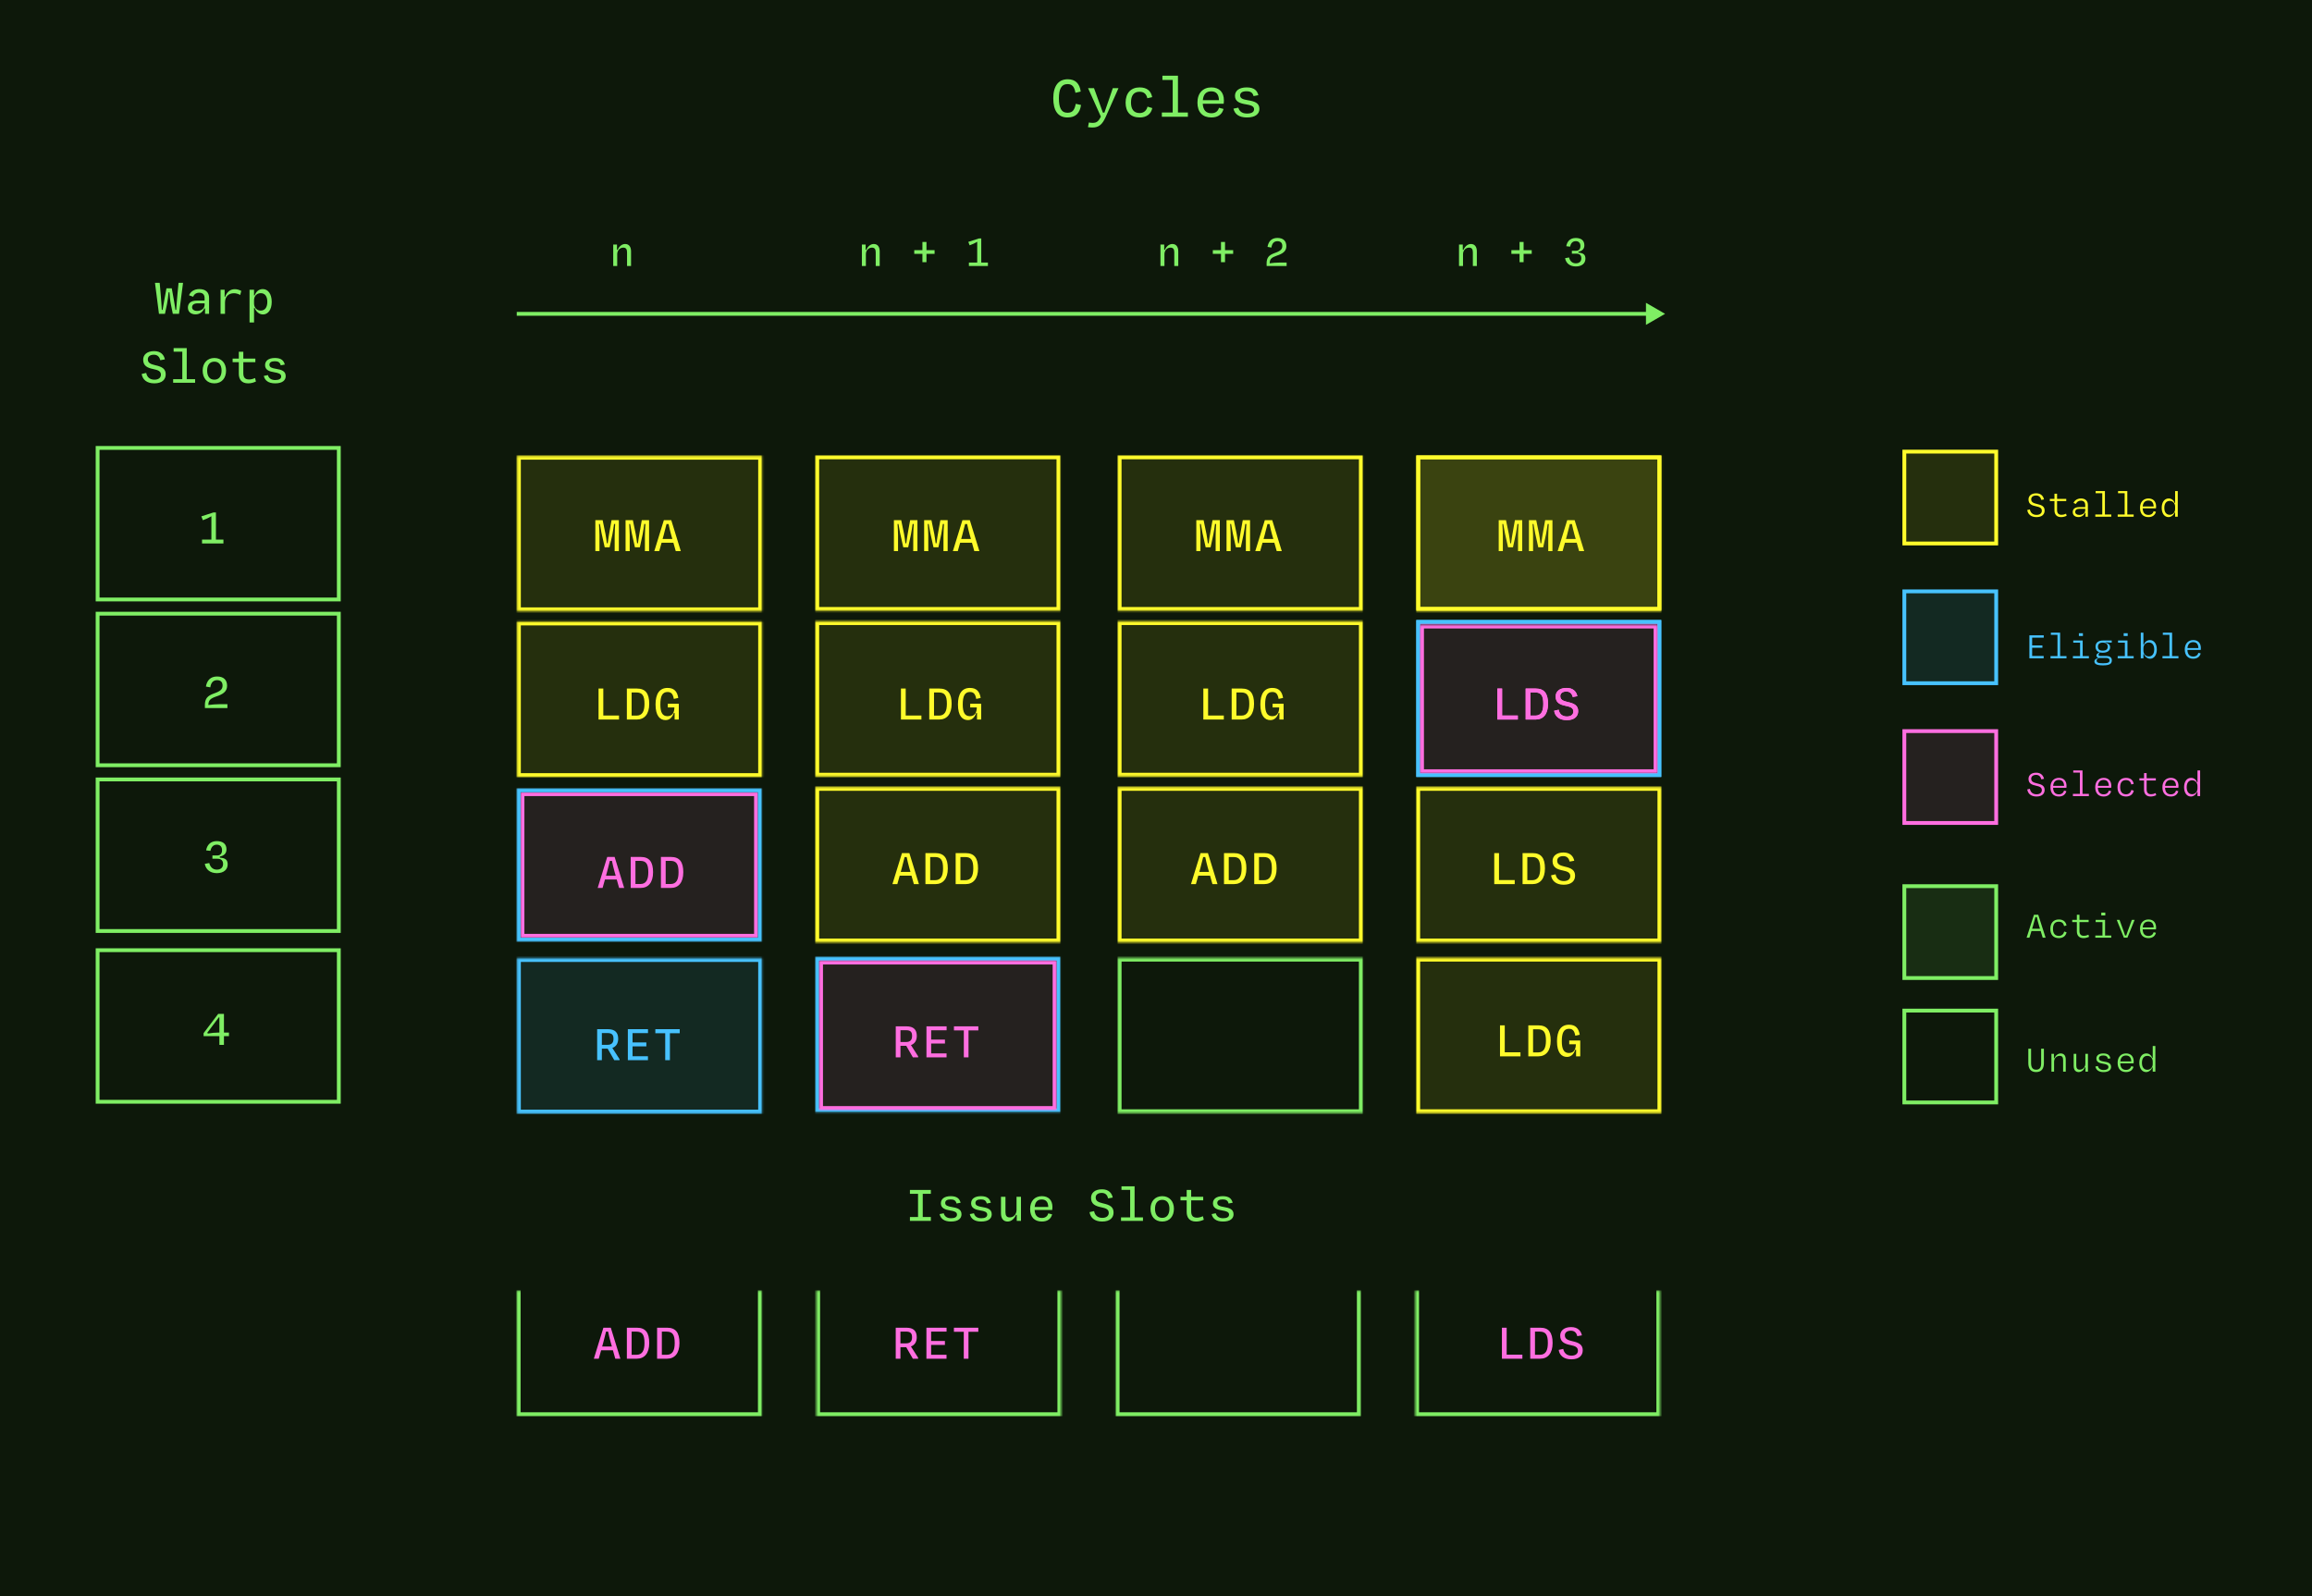 <svg width="1208" height="834" viewBox="0 0 1208 834" fill="none" xmlns="http://www.w3.org/2000/svg">
<rect width="1208" height="834" fill="#0D180A"/>
<mask id="path-1-inside-1_779_5620" fill="white">
<path d="M270.129 238.195H398.154V319.399H270.129V238.195Z"/>
</mask>
<path d="M270.129 238.195H398.154V319.399H270.129V238.195Z" fill="#FFFB2B" fill-opacity="0.1"/>
<path d="M270.129 238.195V236.195H268.129V238.195H270.129ZM398.154 238.195H400.154V236.195H398.154V238.195ZM398.154 319.399V321.399H400.154V319.399H398.154ZM270.129 319.399H268.129V321.399H270.129V319.399ZM270.129 238.195V240.195H398.154V238.195V236.195H270.129V238.195ZM398.154 238.195H396.154V319.399H398.154H400.154V238.195H398.154ZM398.154 319.399V317.399H270.129V319.399V321.399H398.154V319.399ZM270.129 319.399H272.129V238.195H270.129H268.129V319.399H270.129Z" fill="#FFFB2B" mask="url(#path-1-inside-1_779_5620)"/>
<path d="M311.064 288V271.8H314.871L316.383 279.144C316.626 280.332 316.815 282.06 317.085 283.896H317.517C317.841 281.547 318.111 279.711 318.516 277.524L319.542 271.8H323.349V288H321.162V280.305C321.162 278.064 321.324 275.526 321.432 273.798H320.838C320.568 275.553 320.325 277.551 319.974 279.252L318.516 286.002H315.951L314.304 278.604C314.034 277.362 313.71 275.418 313.44 273.798H312.954C313.035 275.472 313.224 277.821 313.224 279.603V288H311.064ZM326.858 288V271.8H330.665L332.177 279.144C332.42 280.332 332.609 282.06 332.879 283.896H333.311C333.635 281.547 333.905 279.711 334.31 277.524L335.336 271.8H339.143V288H336.956V280.305C336.956 278.064 337.118 275.526 337.226 273.798H336.632C336.362 275.553 336.119 277.551 335.768 279.252L334.31 286.002H331.745L330.098 278.604C329.828 277.362 329.504 275.418 329.234 273.798H328.748C328.829 275.472 329.018 277.821 329.018 279.603V288H326.858ZM341.869 288L346.864 271.8H350.725L355.72 288H353.074L351.832 283.599H345.676L344.434 288H341.869ZM346.216 281.628H351.292L350.698 279.576C350.185 277.74 349.672 275.58 349.321 273.852H348.241C347.836 275.607 347.296 277.713 346.783 279.576L346.216 281.628Z" fill="#FFFB2B"/>
<path d="M467.064 288V271.8H470.871L472.383 279.144C472.626 280.332 472.815 282.06 473.085 283.896H473.517C473.841 281.547 474.111 279.711 474.516 277.524L475.542 271.8H479.349V288H477.162V280.305C477.162 278.064 477.324 275.526 477.432 273.798H476.838C476.568 275.553 476.325 277.551 475.974 279.252L474.516 286.002H471.951L470.304 278.604C470.034 277.362 469.71 275.418 469.44 273.798H468.954C469.035 275.472 469.224 277.821 469.224 279.603V288H467.064ZM482.858 288V271.8H486.665L488.177 279.144C488.42 280.332 488.609 282.06 488.879 283.896H489.311C489.635 281.547 489.905 279.711 490.31 277.524L491.336 271.8H495.143V288H492.956V280.305C492.956 278.064 493.118 275.526 493.226 273.798H492.632C492.362 275.553 492.119 277.551 491.768 279.252L490.31 286.002H487.745L486.098 278.604C485.828 277.362 485.504 275.418 485.234 273.798H484.748C484.829 275.472 485.018 277.821 485.018 279.603V288H482.858ZM497.869 288L502.864 271.8H506.725L511.72 288H509.074L507.832 283.599H501.676L500.434 288H497.869ZM502.216 281.628H507.292L506.698 279.576C506.185 277.74 505.672 275.58 505.321 273.852H504.241C503.836 275.607 503.296 277.713 502.783 279.576L502.216 281.628Z" fill="#FFFB2B"/>
<path d="M625.064 288V271.8H628.871L630.383 279.144C630.626 280.332 630.815 282.06 631.085 283.896H631.517C631.841 281.547 632.111 279.711 632.516 277.524L633.542 271.8H637.349V288H635.162V280.305C635.162 278.064 635.324 275.526 635.432 273.798H634.838C634.568 275.553 634.325 277.551 633.974 279.252L632.516 286.002H629.951L628.304 278.604C628.034 277.362 627.71 275.418 627.44 273.798H626.954C627.035 275.472 627.224 277.821 627.224 279.603V288H625.064ZM640.858 288V271.8H644.665L646.177 279.144C646.42 280.332 646.609 282.06 646.879 283.896H647.311C647.635 281.547 647.905 279.711 648.31 277.524L649.336 271.8H653.143V288H650.956V280.305C650.956 278.064 651.118 275.526 651.226 273.798H650.632C650.362 275.553 650.119 277.551 649.768 279.252L648.31 286.002H645.745L644.098 278.604C643.828 277.362 643.504 275.418 643.234 273.798H642.748C642.829 275.472 643.018 277.821 643.018 279.603V288H640.858ZM655.869 288L660.864 271.8H664.725L669.72 288H667.074L665.832 283.599H659.676L658.434 288H655.869ZM660.216 281.628H665.292L664.698 279.576C664.185 277.74 663.672 275.58 663.321 273.852H662.241C661.836 275.607 661.296 277.713 660.783 279.576L660.216 281.628Z" fill="#FFFB2B"/>
<path d="M783.064 288V271.8H786.871L788.383 279.144C788.626 280.332 788.815 282.06 789.085 283.896H789.517C789.841 281.547 790.111 279.711 790.516 277.524L791.542 271.8H795.349V288H793.162V280.305C793.162 278.064 793.324 275.526 793.432 273.798H792.838C792.568 275.553 792.325 277.551 791.974 279.252L790.516 286.002H787.951L786.304 278.604C786.034 277.362 785.71 275.418 785.44 273.798H784.954C785.035 275.472 785.224 277.821 785.224 279.603V288H783.064ZM798.858 288V271.8H802.665L804.177 279.144C804.42 280.332 804.609 282.06 804.879 283.896H805.311C805.635 281.547 805.905 279.711 806.31 277.524L807.336 271.8H811.143V288H808.956V280.305C808.956 278.064 809.118 275.526 809.226 273.798H808.632C808.362 275.553 808.119 277.551 807.768 279.252L806.31 286.002H803.745L802.098 278.604C801.828 277.362 801.504 275.418 801.234 273.798H800.748C800.829 275.472 801.018 277.821 801.018 279.603V288H798.858ZM813.869 288L818.864 271.8H822.725L827.72 288H825.074L823.832 283.599H817.676L816.434 288H813.869ZM818.216 281.628H823.292L822.698 279.576C822.185 277.74 821.672 275.58 821.321 273.852H820.241C819.836 275.607 819.296 277.713 818.783 279.576L818.216 281.628Z" fill="#FFFB2B"/>
<mask id="path-7-inside-2_779_5620" fill="white">
<path d="M270.129 324.815H398.154V406.019H270.129V324.815Z"/>
</mask>
<path d="M270.129 324.815H398.154V406.019H270.129V324.815Z" fill="#FFFB2B" fill-opacity="0.1"/>
<path d="M270.129 324.815V322.815H268.129V324.815H270.129ZM398.154 324.815H400.154V322.815H398.154V324.815ZM398.154 406.019V408.019H400.154V406.019H398.154ZM270.129 406.019H268.129V408.019H270.129V406.019ZM270.129 324.815V326.815H398.154V324.815V322.815H270.129V324.815ZM398.154 324.815H396.154V406.019H398.154H400.154V324.815H398.154ZM398.154 406.019V404.019H270.129V406.019V408.019H398.154V406.019ZM270.129 406.019H272.129V324.815H270.129H268.129V406.019H270.129Z" fill="#FFFB2B" mask="url(#path-7-inside-2_779_5620)"/>
<path d="M312.738 376V359.8H315.222V373.894H323.43V376H312.738ZM327.533 376V359.8H332.771C337.226 359.8 339.224 362.338 339.224 367.792C339.224 373.192 336.713 376 332.744 376H327.533ZM330.017 373.948H332.582C335.633 373.948 336.74 371.68 336.74 367.792C336.74 363.391 335.552 361.852 332.474 361.852H330.017V373.948ZM347.755 376.297C344.92 376.297 342.517 374.191 342.517 368.116C342.517 362.581 344.596 359.476 348.781 359.476C352.21 359.476 353.83 361.285 354.397 364.714L352.075 365.227C351.616 362.716 350.779 361.609 348.781 361.609C346 361.609 345.028 363.904 345.028 368.116C345.028 372.274 346.108 374.245 348.754 374.245C351.589 374.245 352.318 372.058 352.372 369.682H348.916V367.738H354.667V376H352.48V372.517H352.075C351.373 374.569 350.104 376.297 347.755 376.297Z" fill="#FFFB2B"/>
<path d="M470.738 376V359.8H473.222V373.894H481.43V376H470.738ZM485.533 376V359.8H490.771C495.226 359.8 497.224 362.338 497.224 367.792C497.224 373.192 494.713 376 490.744 376H485.533ZM488.017 373.948H490.582C493.633 373.948 494.74 371.68 494.74 367.792C494.74 363.391 493.552 361.852 490.474 361.852H488.017V373.948ZM505.755 376.297C502.92 376.297 500.517 374.191 500.517 368.116C500.517 362.581 502.596 359.476 506.781 359.476C510.21 359.476 511.83 361.285 512.397 364.714L510.075 365.227C509.616 362.716 508.779 361.609 506.781 361.609C504 361.609 503.028 363.904 503.028 368.116C503.028 372.274 504.108 374.245 506.754 374.245C509.589 374.245 510.318 372.058 510.372 369.682H506.916V367.738H512.667V376H510.48V372.517H510.075C509.373 374.569 508.104 376.297 505.755 376.297Z" fill="#FFFB2B"/>
<path d="M628.738 376V359.8H631.222V373.894H639.43V376H628.738ZM643.533 376V359.8H648.771C653.226 359.8 655.224 362.338 655.224 367.792C655.224 373.192 652.713 376 648.744 376H643.533ZM646.017 373.948H648.582C651.633 373.948 652.74 371.68 652.74 367.792C652.74 363.391 651.552 361.852 648.474 361.852H646.017V373.948ZM663.755 376.297C660.92 376.297 658.517 374.191 658.517 368.116C658.517 362.581 660.596 359.476 664.781 359.476C668.21 359.476 669.83 361.285 670.397 364.714L668.075 365.227C667.616 362.716 666.779 361.609 664.781 361.609C662 361.609 661.028 363.904 661.028 368.116C661.028 372.274 662.108 374.245 664.754 374.245C667.589 374.245 668.318 372.058 668.372 369.682H664.916V367.738H670.667V376H668.48V372.517H668.075C667.373 374.569 666.104 376.297 663.755 376.297Z" fill="#FFFB2B"/>
<mask id="path-12-inside-3_779_5620" fill="white">
<path d="M272 414H396V490H272V414Z"/>
</mask>
<path d="M272 414H396V490H272V414Z" fill="#FF6EE0" fill-opacity="0.1"/>
<path d="M272 414V412H270V414H272ZM396 414H398V412H396V414ZM396 490V492H398V490H396ZM272 490H270V492H272V490ZM272 414V416H396V414V412H272V414ZM396 414H394V490H396H398V414H396ZM396 490V488H272V490V492H396V490ZM272 490H274V414H272H270V490H272Z" fill="#FF6EE0" mask="url(#path-12-inside-3_779_5620)"/>
<path d="M312.281 464L317.276 447.8H321.137L326.132 464H323.486L322.244 459.599H316.088L314.846 464H312.281ZM316.628 457.628H321.704L321.11 455.576C320.597 453.74 320.084 451.58 319.733 449.852H318.653C318.248 451.607 317.708 453.713 317.195 455.576L316.628 457.628ZM329.533 464V447.8H334.771C339.226 447.8 341.224 450.338 341.224 455.792C341.224 461.192 338.713 464 334.744 464H329.533ZM332.017 461.948H334.582C337.633 461.948 338.74 459.68 338.74 455.792C338.74 451.391 337.552 449.852 334.474 449.852H332.017V461.948ZM345.327 464V447.8H350.565C355.02 447.8 357.018 450.338 357.018 455.792C357.018 461.192 354.507 464 350.538 464H345.327ZM347.811 461.948H350.376C353.427 461.948 354.534 459.68 354.534 455.792C354.534 451.391 353.346 449.852 350.268 449.852H347.811V461.948Z" fill="#FF6EE0"/>
<mask id="path-15-inside-4_779_5620" fill="white">
<path d="M270 412H398V492H270V412Z"/>
</mask>
<path d="M270 412V410H268V412H270ZM398 412H400V410H398V412ZM398 492V494H400V492H398ZM270 492H268V494H270V492ZM270 412V414H398V412V410H270V412ZM398 412H396V492H398H400V412H398ZM398 492V490H270V492V494H398V492ZM270 492H272V412H270H268V492H270Z" fill="#47C2FF" mask="url(#path-15-inside-4_779_5620)"/>
<mask id="path-17-inside-5_779_5620" fill="white">
<path d="M270.129 500.668H398.154V581.872H270.129V500.668Z"/>
</mask>
<path d="M270.129 500.668H398.154V581.872H270.129V500.668Z" fill="#47C2FF" fill-opacity="0.1"/>
<path d="M270.129 500.668V498.668H268.129V500.668H270.129ZM398.154 500.668H400.154V498.668H398.154V500.668ZM398.154 581.872V583.872H400.154V581.872H398.154ZM270.129 581.872H268.129V583.872H270.129V581.872ZM270.129 500.668V502.668H398.154V500.668V498.668H270.129V500.668ZM398.154 500.668H396.154V581.872H398.154H400.154V500.668H398.154ZM398.154 581.872V579.872H270.129V581.872V583.872H398.154V581.872ZM270.129 581.872H272.129V500.668H270.129H268.129V581.872H270.129Z" fill="#47C2FF" mask="url(#path-17-inside-5_779_5620)"/>
<path d="M312.009 554V537.8H317.598C321.297 537.8 322.998 539.528 322.998 542.795C322.998 545.225 321.918 546.899 319.947 547.601L323.7 553.46V554H320.946L317.49 547.979H314.466V554H312.009ZM314.466 545.981H317.382C319.488 545.981 320.541 544.982 320.541 542.822C320.541 540.716 319.731 539.825 317.328 539.825H314.466V545.981ZM328.046 554V537.8H338.576V539.852H330.503V544.739H337.712V546.791H330.503V551.948H338.549V554H328.046ZM347.566 554V539.933H342.409V537.8H355.153V539.933H350.023V554H347.566Z" fill="#47C2FF"/>
<mask id="path-20-inside-6_779_5620" fill="white">
<path d="M426 500H554.025V581.204H426V500Z"/>
</mask>
<path d="M426 500V498H424V500H426ZM554.025 500H556.025V498H554.025V500ZM554.025 581.204V583.204H556.025V581.204H554.025ZM426 581.204H424V583.204H426V581.204ZM426 500V502H554.025V500V498H426V500ZM554.025 500H552.025V581.204H554.025H556.025V500H554.025ZM554.025 581.204V579.204H426V581.204V583.204H554.025V581.204ZM426 581.204H428V500H426H424V581.204H426Z" fill="#47C2FF" mask="url(#path-20-inside-6_779_5620)"/>
<rect x="995" y="528.095" width="48" height="48" stroke="#7FEE64" stroke-width="2"/>
<path d="M1063.86 560.22C1061.18 560.22 1059.78 558.6 1059.78 555.54V548H1061.22V555.42C1061.22 557.46 1061.78 558.98 1063.86 558.98C1065.84 558.98 1066.48 557.72 1066.48 555.52V548H1067.92V555.54C1067.92 558.6 1066.52 560.22 1063.86 560.22ZM1071.86 560V550.7H1073.16V553H1073.42C1073.98 551.64 1075.18 550.48 1076.7 550.48C1078.36 550.48 1079.34 551.6 1079.34 553.68V560H1077.96V553.98C1077.96 552.54 1077.5 551.74 1076.2 551.74C1074.46 551.74 1073.24 553.06 1073.24 554.82V560H1071.86ZM1083.48 557.02V550.7H1084.84V556.74C1084.84 558.16 1085.34 558.96 1086.64 558.96C1088.34 558.96 1089.58 557.64 1089.58 555.88V550.7H1090.94V560H1089.64V557.7H1089.38C1088.82 559.08 1087.62 560.22 1086.1 560.22C1084.46 560.22 1083.48 559.1 1083.48 557.02ZM1099.1 560.24C1096.54 560.24 1095.24 559.1 1094.8 557.32L1096.1 557.06C1096.42 558.24 1097.3 559.14 1099.12 559.14C1100.64 559.14 1101.64 558.64 1101.64 557.58C1101.64 556.42 1100.4 556.12 1098.9 555.86C1097.02 555.56 1095.34 555.06 1095.34 553.16C1095.34 551.6 1096.54 550.48 1098.98 550.48C1101.44 550.48 1102.28 551.54 1102.7 553L1101.42 553.26C1101.08 551.96 1100.26 551.54 1098.94 551.54C1097.42 551.54 1096.68 552.1 1096.68 553.06C1096.68 554.22 1097.88 554.5 1099.32 554.74C1101.36 555.06 1103.02 555.52 1103.02 557.52C1103.02 559.04 1101.8 560.24 1099.1 560.24ZM1110.86 560.22C1108.04 560.22 1106.44 558.44 1106.44 555.38C1106.44 552.3 1108.24 550.48 1110.86 550.48C1113.42 550.48 1114.84 552.14 1114.84 554.68C1114.84 554.9 1114.82 555.3 1114.78 555.64H1107.82C1107.9 557.82 1108.86 559.08 1110.84 559.08C1112.46 559.08 1113.24 558.18 1113.56 557.14L1114.76 557.44C1114.32 559.1 1113.02 560.22 1110.86 560.22ZM1107.84 554.66H1113.56C1113.5 552.68 1112.64 551.56 1110.82 551.56C1109.08 551.56 1108.04 552.6 1107.84 554.66ZM1117.78 555.38C1117.78 552.34 1119.24 550.48 1121.42 550.48C1123.06 550.48 1124.06 551.54 1124.58 552.88H1124.78V546.6H1126.16V560H1124.78V557.8H1124.56C1124 559.16 1122.76 560.22 1121.32 560.22C1119.28 560.22 1117.78 558.4 1117.78 555.38ZM1124.78 556.04V554.74C1124.78 553 1123.6 551.74 1122 551.74C1120.22 551.74 1119.14 553.02 1119.14 555.38C1119.14 557.7 1120.2 559.02 1122 559.02C1123.58 559.02 1124.78 557.76 1124.78 556.04Z" fill="#7FEE64"/>
<rect x="995" y="236" width="48" height="48" fill="#FFFB2B" fill-opacity="0.1" stroke="#FFFB2B" stroke-width="2"/>
<path d="M1059.22 266.52L1060.6 266.2C1060.9 267.9 1062.04 269.06 1064.06 269.06C1066.02 269.06 1066.84 268.06 1066.84 266.92C1066.84 265.38 1065.58 264.96 1063.82 264.58C1061.64 264.12 1059.88 263.46 1059.88 261C1059.88 259.16 1061.3 257.78 1063.92 257.78C1066.4 257.78 1067.6 259.26 1067.98 260.98L1066.58 261.24C1066.24 259.98 1065.5 258.92 1063.86 258.92C1062.18 258.92 1061.28 259.78 1061.28 260.9C1061.28 262.56 1062.68 262.96 1064.4 263.38C1066.74 263.9 1068.3 264.58 1068.3 266.8C1068.3 268.66 1067.04 270.22 1064.04 270.22C1061.12 270.22 1059.54 268.66 1059.22 266.52ZM1073.44 266.64V261.84H1071.02V260.7H1073.44V258H1074.8V260.7H1079.6V261.84H1074.8V266.42C1074.8 268.14 1075.48 269.02 1077.16 269.02C1077.86 269.02 1078.56 268.88 1079.5 268.44L1079.8 269.54C1078.76 270 1077.88 270.22 1076.9 270.22C1074.5 270.22 1073.44 268.74 1073.44 266.64ZM1085.96 270.2C1084.2 270.2 1082.98 269.22 1082.98 267.62C1082.98 266.1 1084.04 265 1086.3 265H1089.52V263.88C1089.52 262.62 1088.86 261.62 1087.24 261.62C1085.9 261.62 1085.04 262.38 1084.66 263.32L1083.4 262.84C1083.92 261.54 1085.32 260.48 1087.28 260.48C1089.68 260.48 1090.9 261.84 1090.9 263.86V270H1089.66V267.96H1089.38C1088.82 269.26 1087.66 270.2 1085.96 270.2ZM1089.52 265.88H1086.52C1085.06 265.88 1084.28 266.46 1084.28 267.56C1084.28 268.36 1084.98 269.08 1086.4 269.08C1088.22 269.08 1089.52 268.02 1089.52 266.58V265.88ZM1094.78 270V268.86H1098.42V257.74H1094.96V256.6H1099.8V268.86H1103.12V270H1094.78ZM1106.48 270V268.86H1110.12V257.74H1106.66V256.6H1111.5V268.86H1114.82V270H1106.48ZM1122.56 270.22C1119.74 270.22 1118.14 268.44 1118.14 265.38C1118.14 262.3 1119.94 260.48 1122.56 260.48C1125.12 260.48 1126.54 262.14 1126.54 264.68C1126.54 264.9 1126.52 265.3 1126.48 265.64H1119.52C1119.6 267.82 1120.56 269.08 1122.54 269.08C1124.16 269.08 1124.94 268.18 1125.26 267.14L1126.46 267.44C1126.02 269.1 1124.72 270.22 1122.56 270.22ZM1119.54 264.66H1125.26C1125.2 262.68 1124.34 261.56 1122.52 261.56C1120.78 261.56 1119.74 262.6 1119.54 264.66ZM1129.48 265.38C1129.48 262.34 1130.94 260.48 1133.12 260.48C1134.76 260.48 1135.76 261.54 1136.28 262.88H1136.48V256.6H1137.86V270H1136.48V267.8H1136.26C1135.7 269.16 1134.46 270.22 1133.02 270.22C1130.98 270.22 1129.48 268.4 1129.48 265.38ZM1136.48 266.04V264.74C1136.48 263 1135.3 261.74 1133.7 261.74C1131.92 261.74 1130.84 263.02 1130.84 265.38C1130.84 267.7 1131.9 269.02 1133.7 269.02C1135.28 269.02 1136.48 267.76 1136.48 266.04Z" fill="#FFFB2B"/>
<g filter="url(#filter0_d_779_5620)">
<rect x="995" y="455.074" width="48" height="48" fill="#7FEE64" fill-opacity="0.1" stroke="#7FEE64" stroke-width="2"/>
</g>
<path d="M1058.88 490L1062.74 478H1064.96L1068.82 490H1067.3L1066.24 486.52H1061.42L1060.36 490H1058.88ZM1061.76 485.34H1065.88L1065.4 483.76C1064.94 482.3 1064.5 480.52 1064.22 479.22H1063.48C1063.14 480.54 1062.68 482.28 1062.24 483.76L1061.76 485.34ZM1071.28 485.38C1071.28 482.3 1072.96 480.48 1075.72 480.48C1077.98 480.48 1079.34 481.56 1079.74 483.62L1078.48 483.92C1078.16 482.5 1077.36 481.64 1075.68 481.64C1073.7 481.64 1072.66 482.92 1072.66 485.36C1072.66 487.6 1073.62 489.06 1075.74 489.06C1077.38 489.06 1078.22 488 1078.54 486.78L1079.78 487.18C1079.34 489.12 1077.88 490.22 1075.74 490.22C1072.84 490.22 1071.28 488.42 1071.28 485.38ZM1085.14 486.64V481.84H1082.72V480.7H1085.14V478H1086.5V480.7H1091.3V481.84H1086.5V486.42C1086.5 488.14 1087.18 489.02 1088.86 489.02C1089.56 489.02 1090.26 488.88 1091.2 488.44L1091.5 489.54C1090.46 490 1089.58 490.22 1088.6 490.22C1086.2 490.22 1085.14 488.74 1085.14 486.64ZM1094.78 490V488.86H1098.52V481.84H1094.96V480.7H1099.88V488.86H1103.12V490H1094.78ZM1097.9 478.36V476.88H1100V478.36H1097.9ZM1109.72 490L1105.98 480.7H1107.44L1108.72 484.22C1109.28 485.8 1109.84 487.2 1110.32 488.84H1110.94C1111.42 487.28 1112.04 485.78 1112.58 484.26L1113.86 480.7H1115.32L1111.56 490H1109.72ZM1122.56 490.22C1119.74 490.22 1118.14 488.44 1118.14 485.38C1118.14 482.3 1119.94 480.48 1122.56 480.48C1125.12 480.48 1126.54 482.14 1126.54 484.68C1126.54 484.9 1126.52 485.3 1126.48 485.64H1119.52C1119.6 487.82 1120.56 489.08 1122.54 489.08C1124.16 489.08 1124.94 488.18 1125.26 487.14L1126.46 487.44C1126.02 489.1 1124.72 490.22 1122.56 490.22ZM1119.54 484.66H1125.26C1125.2 482.68 1124.34 481.56 1122.52 481.56C1120.78 481.56 1119.74 482.6 1119.54 484.66Z" fill="#7FEE64"/>
<rect x="995" y="382.049" width="48" height="48" fill="#FF6EE0" fill-opacity="0.1" stroke="#FF6EE0" stroke-width="2"/>
<path d="M1059.22 412.52L1060.6 412.2C1060.9 413.9 1062.04 415.06 1064.06 415.06C1066.02 415.06 1066.84 414.06 1066.84 412.92C1066.84 411.38 1065.58 410.96 1063.82 410.58C1061.64 410.12 1059.88 409.46 1059.88 407C1059.88 405.16 1061.3 403.78 1063.92 403.78C1066.4 403.78 1067.6 405.26 1067.98 406.98L1066.58 407.24C1066.24 405.98 1065.5 404.92 1063.86 404.92C1062.18 404.92 1061.28 405.78 1061.28 406.9C1061.28 408.56 1062.68 408.96 1064.4 409.38C1066.74 409.9 1068.3 410.58 1068.3 412.8C1068.3 414.66 1067.04 416.22 1064.04 416.22C1061.12 416.22 1059.54 414.66 1059.22 412.52ZM1075.76 416.22C1072.94 416.22 1071.34 414.44 1071.34 411.38C1071.34 408.3 1073.14 406.48 1075.76 406.48C1078.32 406.48 1079.74 408.14 1079.74 410.68C1079.74 410.9 1079.72 411.3 1079.68 411.64H1072.72C1072.8 413.82 1073.76 415.08 1075.74 415.08C1077.36 415.08 1078.14 414.18 1078.46 413.14L1079.66 413.44C1079.22 415.1 1077.92 416.22 1075.76 416.22ZM1072.74 410.66H1078.46C1078.4 408.68 1077.54 407.56 1075.72 407.56C1073.98 407.56 1072.94 408.6 1072.74 410.66ZM1083.08 416V414.86H1086.72V403.74H1083.26V402.6H1088.1V414.86H1091.42V416H1083.08ZM1099.16 416.22C1096.34 416.22 1094.74 414.44 1094.74 411.38C1094.74 408.3 1096.54 406.48 1099.16 406.48C1101.72 406.48 1103.14 408.14 1103.14 410.68C1103.14 410.9 1103.12 411.3 1103.08 411.64H1096.12C1096.2 413.82 1097.16 415.08 1099.14 415.08C1100.76 415.08 1101.54 414.18 1101.86 413.14L1103.06 413.44C1102.62 415.1 1101.32 416.22 1099.16 416.22ZM1096.14 410.66H1101.86C1101.8 408.68 1100.94 407.56 1099.12 407.56C1097.38 407.56 1096.34 408.6 1096.14 410.66ZM1106.38 411.38C1106.38 408.3 1108.06 406.48 1110.82 406.48C1113.08 406.48 1114.44 407.56 1114.84 409.62L1113.58 409.92C1113.26 408.5 1112.46 407.64 1110.78 407.64C1108.8 407.64 1107.76 408.92 1107.76 411.36C1107.76 413.6 1108.72 415.06 1110.84 415.06C1112.48 415.06 1113.32 414 1113.64 412.78L1114.88 413.18C1114.44 415.12 1112.98 416.22 1110.84 416.22C1107.94 416.22 1106.38 414.42 1106.38 411.38ZM1120.24 412.64V407.84H1117.82V406.7H1120.24V404H1121.6V406.7H1126.4V407.84H1121.6V412.42C1121.6 414.14 1122.28 415.02 1123.96 415.02C1124.66 415.02 1125.36 414.88 1126.3 414.44L1126.6 415.54C1125.56 416 1124.68 416.22 1123.7 416.22C1121.3 416.22 1120.24 414.74 1120.24 412.64ZM1134.26 416.22C1131.44 416.22 1129.84 414.44 1129.84 411.38C1129.84 408.3 1131.64 406.48 1134.26 406.48C1136.82 406.48 1138.24 408.14 1138.24 410.68C1138.24 410.9 1138.22 411.3 1138.18 411.64H1131.22C1131.3 413.82 1132.26 415.08 1134.24 415.08C1135.86 415.08 1136.64 414.18 1136.96 413.14L1138.16 413.44C1137.72 415.1 1136.42 416.22 1134.26 416.22ZM1131.24 410.66H1136.96C1136.9 408.68 1136.04 407.56 1134.22 407.56C1132.48 407.56 1131.44 408.6 1131.24 410.66ZM1141.17 411.38C1141.17 408.34 1142.63 406.48 1144.81 406.48C1146.45 406.48 1147.45 407.54 1147.97 408.88H1148.17V402.6H1149.55V416H1148.17V413.8H1147.95C1147.39 415.16 1146.15 416.22 1144.71 416.22C1142.67 416.22 1141.17 414.4 1141.17 411.38ZM1148.17 412.04V410.74C1148.17 409 1146.99 407.74 1145.39 407.74C1143.61 407.74 1142.53 409.02 1142.53 411.38C1142.53 413.7 1143.59 415.02 1145.39 415.02C1146.97 415.02 1148.17 413.76 1148.17 412.04Z" fill="#FF6EE0"/>
<rect x="995" y="309.024" width="48" height="48" fill="#47C2FF" fill-opacity="0.1" stroke="#47C2FF" stroke-width="2"/>
<path d="M1060.34 344V332H1067.84V333.22H1061.78V337.26H1067.14V338.5H1061.78V342.78H1067.8V344H1060.34ZM1071.38 344V342.86H1075.02V331.74H1071.56V330.6H1076.4V342.86H1079.72V344H1071.38ZM1083.08 344V342.86H1086.82V335.84H1083.26V334.7H1088.18V342.86H1091.42V344H1083.08ZM1086.2 332.36V330.88H1088.3V332.36H1086.2ZM1094.88 337.98C1094.88 335.82 1096.34 334.7 1098.8 334.7H1103.36V335.78H1102.36C1101.86 335.78 1101.08 335.7 1100.14 335.58L1100.12 335.84C1101.4 336.14 1102.52 336.78 1102.52 338.18C1102.52 339.98 1101.2 341.08 1098.64 341.08C1098.08 341.08 1097.58 341.02 1097.14 340.9L1096.78 341.4C1096.58 341.72 1096.48 341.9 1096.48 342.18C1096.48 342.62 1096.86 342.78 1097.54 342.78H1100.44C1102.32 342.78 1103.42 343.58 1103.42 345.02C1103.42 346.86 1102.3 347.68 1098.74 347.68C1095.34 347.68 1094.3 346.88 1094.3 345.58C1094.3 344.76 1095.06 344.2 1096.26 343.86V343.68C1095.72 343.5 1095.36 343.14 1095.36 342.54C1095.36 342.04 1095.68 341.68 1096.16 341.34L1096.86 340.82C1095.56 340.34 1094.88 339.34 1094.88 337.98ZM1096.16 337.92C1096.16 339.24 1096.86 340 1098.68 340C1100.48 340 1101.28 339.26 1101.28 337.92C1101.28 336.62 1100.38 335.8 1098.64 335.8C1096.92 335.8 1096.16 336.64 1096.16 337.92ZM1097.34 343.8C1096.06 343.8 1095.48 344.58 1095.48 345.22C1095.48 346.2 1096.24 346.6 1098.84 346.6C1101.6 346.6 1102.24 346.06 1102.24 345.1C1102.24 344.34 1101.64 343.8 1100.38 343.8H1097.34ZM1106.48 344V342.86H1110.22V335.84H1106.66V334.7H1111.58V342.86H1114.82V344H1106.48ZM1109.6 332.36V330.88H1111.7V332.36H1109.6ZM1126.92 339.38C1126.92 342.4 1125.38 344.22 1123.44 344.22C1121.96 344.22 1120.72 343.16 1120.14 341.8H1119.92V344H1118.54V330.6H1119.92V336.88H1120.12C1120.64 335.54 1121.66 334.48 1123.34 334.48C1125.4 334.48 1126.92 336.34 1126.92 339.38ZM1119.92 338.74V340.04C1119.92 341.76 1121.08 343.02 1122.74 343.02C1124.52 343.02 1125.56 341.7 1125.56 339.38C1125.56 337.02 1124.5 335.74 1122.76 335.74C1121.06 335.74 1119.92 337 1119.92 338.74ZM1129.88 344V342.86H1133.52V331.74H1130.06V330.6H1134.9V342.86H1138.22V344H1129.88ZM1145.95 344.22C1143.13 344.22 1141.53 342.44 1141.53 339.38C1141.53 336.3 1143.33 334.48 1145.95 334.48C1148.51 334.48 1149.93 336.14 1149.93 338.68C1149.93 338.9 1149.91 339.3 1149.87 339.64H1142.91C1142.99 341.82 1143.95 343.08 1145.93 343.08C1147.55 343.08 1148.33 342.18 1148.65 341.14L1149.85 341.44C1149.41 343.1 1148.11 344.22 1145.95 344.22ZM1142.93 338.66H1148.65C1148.59 336.68 1147.73 335.56 1145.91 335.56C1144.17 335.56 1143.13 336.6 1142.93 338.66Z" fill="#47C2FF"/>
<mask id="path-32-inside-7_779_5620" fill="white">
<path d="M426 238H554.025V319.203H426V238Z"/>
</mask>
<path d="M426 238H554.025V319.203H426V238Z" fill="#FFFB2B" fill-opacity="0.1"/>
<path d="M426 238V236H424V238H426ZM554.025 238H556.025V236H554.025V238ZM554.025 319.203V321.203H556.025V319.203H554.025ZM426 319.203H424V321.203H426V319.203ZM426 238V240H554.025V238V236H426V238ZM554.025 238H552.025V319.203H554.025H556.025V238H554.025ZM554.025 319.203V317.203H426V319.203V321.203H554.025V319.203ZM426 319.203H428V238H426H424V319.203H426Z" fill="#FFFB2B" mask="url(#path-32-inside-7_779_5620)"/>
<mask id="path-34-inside-8_779_5620" fill="white">
<path d="M426 324.62H554.025V405.824H426V324.62Z"/>
</mask>
<path d="M426 324.62H554.025V405.824H426V324.62Z" fill="#FFFB2B" fill-opacity="0.1"/>
<path d="M426 324.62V322.62H424V324.62H426ZM554.025 324.62H556.025V322.62H554.025V324.62ZM554.025 405.824V407.824H556.025V405.824H554.025ZM426 405.824H424V407.824H426V405.824ZM426 324.62V326.62H554.025V324.62V322.62H426V324.62ZM554.025 324.62H552.025V405.824H554.025H556.025V324.62H554.025ZM554.025 405.824V403.824H426V405.824V407.824H554.025V405.824ZM426 405.824H428V324.62H426H424V405.824H426Z" fill="#FFFB2B" mask="url(#path-34-inside-8_779_5620)"/>
<mask id="path-36-inside-9_779_5620" fill="white">
<path d="M426 411.236H554.025V492.44H426V411.236Z"/>
</mask>
<path d="M426 411.236H554.025V492.44H426V411.236Z" fill="#FFFB2B" fill-opacity="0.1"/>
<path d="M426 411.236V409.236H424V411.236H426ZM554.025 411.236H556.025V409.236H554.025V411.236ZM554.025 492.44V494.44H556.025V492.44H554.025ZM426 492.44H424V494.44H426V492.44ZM426 411.236V413.236H554.025V411.236V409.236H426V411.236ZM554.025 411.236H552.025V492.44H554.025H556.025V411.236H554.025ZM554.025 492.44V490.44H426V492.44V494.44H554.025V492.44ZM426 492.44H428V411.236H426H424V492.44H426Z" fill="#FFFB2B" mask="url(#path-36-inside-9_779_5620)"/>
<path d="M466.281 462L471.276 445.8H475.137L480.132 462H477.486L476.244 457.599H470.088L468.846 462H466.281ZM470.628 455.628H475.704L475.11 453.576C474.597 451.74 474.084 449.58 473.733 447.852H472.653C472.248 449.607 471.708 451.713 471.195 453.576L470.628 455.628ZM483.533 462V445.8H488.771C493.226 445.8 495.224 448.338 495.224 453.792C495.224 459.192 492.713 462 488.744 462H483.533ZM486.017 459.948H488.582C491.633 459.948 492.74 457.68 492.74 453.792C492.74 449.391 491.552 447.852 488.474 447.852H486.017V459.948ZM499.327 462V445.8H504.565C509.02 445.8 511.018 448.338 511.018 453.792C511.018 459.192 508.507 462 504.538 462H499.327ZM501.811 459.948H504.376C507.427 459.948 508.534 457.68 508.534 453.792C508.534 449.391 507.346 447.852 504.268 447.852H501.811V459.948Z" fill="#FFFB2B"/>
<mask id="path-39-inside-10_779_5620" fill="white">
<path d="M428 502H552V580H428V502Z"/>
</mask>
<path d="M428 502H552V580H428V502Z" fill="#FF6EE0" fill-opacity="0.1"/>
<path d="M428 502V500H426V502H428ZM552 502H554V500H552V502ZM552 580V582H554V580H552ZM428 580H426V582H428V580ZM428 502V504H552V502V500H428V502ZM552 502H550V580H552H554V502H552ZM552 580V578H428V580V582H552V580ZM428 580H430V502H428H426V580H428Z" fill="#FF6EE0" mask="url(#path-39-inside-10_779_5620)"/>
<path d="M468.029 552.52V536.32H473.618C477.317 536.32 479.018 538.048 479.018 541.315C479.018 543.745 477.938 545.419 475.967 546.121L479.72 551.98V552.52H476.966L473.51 546.499H470.486V552.52H468.029ZM470.486 544.501H473.402C475.508 544.501 476.561 543.502 476.561 541.342C476.561 539.236 475.751 538.345 473.348 538.345H470.486V544.501ZM484.066 552.52V536.32H494.596V538.372H486.523V543.259H493.732V545.311H486.523V550.468H494.569V552.52H484.066ZM503.586 552.52V538.453H498.429V536.32H511.173V538.453H506.043V552.52H503.586Z" fill="#FF6EE0"/>
<path d="M468.009 710V693.8H473.598C477.297 693.8 478.998 695.528 478.998 698.795C478.998 701.225 477.918 702.899 475.947 703.601L479.7 709.46V710H476.946L473.49 703.979H470.466V710H468.009ZM470.466 701.981H473.382C475.488 701.981 476.541 700.982 476.541 698.822C476.541 696.716 475.731 695.825 473.328 695.825H470.466V701.981ZM484.046 710V693.8H494.576V695.852H486.503V700.739H493.712V702.791H486.503V707.948H494.549V710H484.046ZM503.566 710V695.933H498.409V693.8H511.153V695.933H506.023V710H503.566Z" fill="#FF6EE0"/>
<path d="M310.281 710L315.276 693.8H319.137L324.132 710H321.486L320.244 705.599H314.088L312.846 710H310.281ZM314.628 703.628H319.704L319.11 701.576C318.597 699.74 318.084 697.58 317.733 695.852H316.653C316.248 697.607 315.708 699.713 315.195 701.576L314.628 703.628ZM327.533 710V693.8H332.771C337.226 693.8 339.224 696.338 339.224 701.792C339.224 707.192 336.713 710 332.744 710H327.533ZM330.017 707.948H332.582C335.633 707.948 336.74 705.68 336.74 701.792C336.74 697.391 335.552 695.852 332.474 695.852H330.017V707.948ZM343.327 710V693.8H348.565C353.02 693.8 355.018 696.338 355.018 701.792C355.018 707.192 352.507 710 348.538 710H343.327ZM345.811 707.948H348.376C351.427 707.948 352.534 705.68 352.534 701.792C352.534 697.391 351.346 695.852 348.268 695.852H345.811V707.948Z" fill="#FF6EE0"/>
<mask id="path-44-inside-11_779_5620" fill="white">
<path d="M584 238H712.025V319.203H584V238Z"/>
</mask>
<path d="M584 238H712.025V319.203H584V238Z" fill="#FFFB2B" fill-opacity="0.1"/>
<path d="M584 238V236H582V238H584ZM712.025 238H714.025V236H712.025V238ZM712.025 319.203V321.203H714.025V319.203H712.025ZM584 319.203H582V321.203H584V319.203ZM584 238V240H712.025V238V236H584V238ZM712.025 238H710.025V319.203H712.025H714.025V238H712.025ZM712.025 319.203V317.203H584V319.203V321.203H712.025V319.203ZM584 319.203H586V238H584H582V319.203H584Z" fill="#FFFB2B" mask="url(#path-44-inside-11_779_5620)"/>
<mask id="path-46-inside-12_779_5620" fill="white">
<path d="M584 324.62H712.025V405.824H584V324.62Z"/>
</mask>
<path d="M584 324.62H712.025V405.824H584V324.62Z" fill="#FFFB2B" fill-opacity="0.1"/>
<path d="M584 324.62V322.62H582V324.62H584ZM712.025 324.62H714.025V322.62H712.025V324.62ZM712.025 405.824V407.824H714.025V405.824H712.025ZM584 405.824H582V407.824H584V405.824ZM584 324.62V326.62H712.025V324.62V322.62H584V324.62ZM712.025 324.62H710.025V405.824H712.025H714.025V324.62H712.025ZM712.025 405.824V403.824H584V405.824V407.824H712.025V405.824ZM584 405.824H586V324.62H584H582V405.824H584Z" fill="#FFFB2B" mask="url(#path-46-inside-12_779_5620)"/>
<mask id="path-48-inside-13_779_5620" fill="white">
<path d="M584 411.236H712.025V492.44H584V411.236Z"/>
</mask>
<path d="M584 411.236H712.025V492.44H584V411.236Z" fill="#FFFB2B" fill-opacity="0.1"/>
<path d="M584 411.236V409.236H582V411.236H584ZM712.025 411.236H714.025V409.236H712.025V411.236ZM712.025 492.44V494.44H714.025V492.44H712.025ZM584 492.44H582V494.44H584V492.44ZM584 411.236V413.236H712.025V411.236V409.236H584V411.236ZM712.025 411.236H710.025V492.44H712.025H714.025V411.236H712.025ZM712.025 492.44V490.44H584V492.44V494.44H712.025V492.44ZM584 492.44H586V411.236H584H582V492.44H584Z" fill="#FFFB2B" mask="url(#path-48-inside-13_779_5620)"/>
<path d="M622.281 462L627.276 445.8H631.137L636.132 462H633.486L632.244 457.599H626.088L624.846 462H622.281ZM626.628 455.628H631.704L631.11 453.576C630.597 451.74 630.084 449.58 629.733 447.852H628.653C628.248 449.607 627.708 451.713 627.195 453.576L626.628 455.628ZM639.533 462V445.8H644.771C649.226 445.8 651.224 448.338 651.224 453.792C651.224 459.192 648.713 462 644.744 462H639.533ZM642.017 459.948H644.582C647.633 459.948 648.74 457.68 648.74 453.792C648.74 449.391 647.552 447.852 644.474 447.852H642.017V459.948ZM655.327 462V445.8H660.565C665.02 445.8 667.018 448.338 667.018 453.792C667.018 459.192 664.507 462 660.538 462H655.327ZM657.811 459.948H660.376C663.427 459.948 664.534 457.68 664.534 453.792C664.534 449.391 663.346 447.852 660.268 447.852H657.811V459.948Z" fill="#FFFB2B"/>
<mask id="path-51-inside-14_779_5620" fill="white">
<path d="M584 500.473H712.025V581.677H584V500.473Z"/>
</mask>
<path d="M584 500.473V498.473H582V500.473H584ZM712.025 500.473H714.025V498.473H712.025V500.473ZM712.025 581.677V583.677H714.025V581.677H712.025ZM584 581.677H582V583.677H584V581.677ZM584 500.473V502.473H712.025V500.473V498.473H584V500.473ZM712.025 500.473H710.025V581.677H712.025H714.025V500.473H712.025ZM712.025 581.677V579.677H584V581.677V583.677H712.025V581.677ZM584 581.677H586V500.473H584H582V581.677H584Z" fill="#7FEE64" mask="url(#path-51-inside-14_779_5620)"/>
<mask id="path-53-inside-15_779_5620" fill="white">
<path d="M740 238H868.025V319.203H740V238Z"/>
</mask>
<path d="M740 238H868.025V319.203H740V238Z" fill="#FFFB2B" fill-opacity="0.1"/>
<path d="M740 238V236H738V238H740ZM868.025 238H870.025V236H868.025V238ZM868.025 319.203V321.203H870.025V319.203H868.025ZM740 319.203H738V321.203H740V319.203ZM740 238V240H868.025V238V236H740V238ZM868.025 238H866.025V319.203H868.025H870.025V238H868.025ZM868.025 319.203V317.203H740V319.203V321.203H868.025V319.203ZM740 319.203H742V238H740H738V319.203H740Z" fill="#FFFB2B" mask="url(#path-53-inside-15_779_5620)"/>
<path d="M782.355 376V359.8H784.839V373.894H793.047V376H782.355ZM797.15 376V359.8H802.388C806.843 359.8 808.841 362.338 808.841 367.792C808.841 373.192 806.33 376 802.361 376H797.15ZM799.634 373.948H802.199C805.25 373.948 806.357 371.68 806.357 367.792C806.357 363.391 805.169 361.852 802.091 361.852H799.634V373.948ZM812.026 371.41L814.402 370.87C814.78 372.976 816.211 374.407 818.668 374.407C821.044 374.407 822.07 373.219 822.07 371.815C822.07 369.952 820.612 369.385 818.155 368.872C814.996 368.251 812.809 367.171 812.809 363.958C812.809 361.393 814.78 359.476 818.533 359.476C822.043 359.476 823.69 361.501 824.149 363.796L821.746 364.228C821.368 362.662 820.45 361.366 818.398 361.366C816.346 361.366 815.239 362.365 815.239 363.769C815.239 365.74 816.832 366.28 819.127 366.847C822.718 367.63 824.581 368.737 824.581 371.626C824.581 374.218 822.799 376.324 818.641 376.324C814.537 376.324 812.431 374.218 812.026 371.41Z" fill="#FF6EE0"/>
<mask id="path-56-inside-16_779_5620" fill="white">
<path d="M740 238H868.025V319.203H740V238Z"/>
</mask>
<path d="M740 238H868.025V319.203H740V238Z" fill="#FFFB2B" fill-opacity="0.1"/>
<path d="M740 238V236H738V238H740ZM868.025 238H870.025V236H868.025V238ZM868.025 319.203V321.203H870.025V319.203H868.025ZM740 319.203H738V321.203H740V319.203ZM740 238V240H868.025V238V236H740V238ZM868.025 238H866.025V319.203H868.025H870.025V238H868.025ZM868.025 319.203V317.203H740V319.203V321.203H868.025V319.203ZM740 319.203H742V238H740H738V319.203H740Z" fill="#FFFB2B" mask="url(#path-56-inside-16_779_5620)"/>
<rect x="741" y="325" width="126" height="80" stroke="#47C2FF" stroke-width="2"/>
<rect x="741" y="325" width="126" height="80" stroke="#47C2FF" stroke-width="2"/>
<path d="M782.355 376V359.8H784.839V373.894H793.047V376H782.355ZM797.15 376V359.8H802.388C806.843 359.8 808.841 362.338 808.841 367.792C808.841 373.192 806.33 376 802.361 376H797.15ZM799.634 373.948H802.199C805.25 373.948 806.357 371.68 806.357 367.792C806.357 363.391 805.169 361.852 802.091 361.852H799.634V373.948ZM812.026 371.41L814.402 370.87C814.78 372.976 816.211 374.407 818.668 374.407C821.044 374.407 822.07 373.219 822.07 371.815C822.07 369.952 820.612 369.385 818.155 368.872C814.996 368.251 812.809 367.171 812.809 363.958C812.809 361.393 814.78 359.476 818.533 359.476C822.043 359.476 823.69 361.501 824.149 363.796L821.746 364.228C821.368 362.662 820.45 361.366 818.398 361.366C816.346 361.366 815.239 362.365 815.239 363.769C815.239 365.74 816.832 366.28 819.127 366.847C822.718 367.63 824.581 368.737 824.581 371.626C824.581 374.218 822.799 376.324 818.641 376.324C814.537 376.324 812.431 374.218 812.026 371.41Z" fill="#FF6EE0"/>
<mask id="path-61-inside-17_779_5620" fill="white">
<path d="M742 326.41H866V404H742V326.41Z"/>
</mask>
<path d="M742 326.41H866V404H742V326.41Z" fill="#FF6EE0" fill-opacity="0.1"/>
<path d="M742 326.41V324.41H740V326.41H742ZM866 326.41H868V324.41H866V326.41ZM866 404V406H868V404H866ZM742 404H740V406H742V404ZM742 326.41V328.41H866V326.41V324.41H742V326.41ZM866 326.41H864V404H866H868V326.41H866ZM866 404V402H742V404V406H866V404ZM742 404H744V326.41H742H740V404H742Z" fill="#FF6EE0" mask="url(#path-61-inside-17_779_5620)"/>
<path d="M784.738 710V693.8H787.222V707.894H795.43V710H784.738ZM799.533 710V693.8H804.771C809.226 693.8 811.224 696.338 811.224 701.792C811.224 707.192 808.713 710 804.744 710H799.533ZM802.017 707.948H804.582C807.633 707.948 808.74 705.68 808.74 701.792C808.74 697.391 807.552 695.852 804.474 695.852H802.017V707.948ZM814.409 705.41L816.785 704.87C817.163 706.976 818.594 708.407 821.051 708.407C823.427 708.407 824.453 707.219 824.453 705.815C824.453 703.952 822.995 703.385 820.538 702.872C817.379 702.251 815.192 701.171 815.192 697.958C815.192 695.393 817.163 693.476 820.916 693.476C824.426 693.476 826.073 695.501 826.532 697.796L824.129 698.228C823.751 696.662 822.833 695.366 820.781 695.366C818.729 695.366 817.622 696.365 817.622 697.769C817.622 699.74 819.215 700.28 821.51 700.847C825.101 701.63 826.964 702.737 826.964 705.626C826.964 708.218 825.182 710.324 821.024 710.324C816.92 710.324 814.814 708.218 814.409 705.41Z" fill="#FF6EE0"/>
<mask id="path-64-inside-18_779_5620" fill="white">
<path d="M740 411.236H868.025V492.44H740V411.236Z"/>
</mask>
<path d="M740 411.236H868.025V492.44H740V411.236Z" fill="#FFFB2B" fill-opacity="0.1"/>
<path d="M740 411.236V409.236H738V411.236H740ZM868.025 411.236H870.025V409.236H868.025V411.236ZM868.025 492.44V494.44H870.025V492.44H868.025ZM740 492.44H738V494.44H740V492.44ZM740 411.236V413.236H868.025V411.236V409.236H740V411.236ZM868.025 411.236H866.025V492.44H868.025H870.025V411.236H868.025ZM868.025 492.44V490.44H740V492.44V494.44H868.025V492.44ZM740 492.44H742V411.236H740H738V492.44H740Z" fill="#FFFB2B" mask="url(#path-64-inside-18_779_5620)"/>
<path d="M780.738 462V445.8H783.222V459.894H791.43V462H780.738ZM795.533 462V445.8H800.771C805.226 445.8 807.224 448.338 807.224 453.792C807.224 459.192 804.713 462 800.744 462H795.533ZM798.017 459.948H800.582C803.633 459.948 804.74 457.68 804.74 453.792C804.74 449.391 803.552 447.852 800.474 447.852H798.017V459.948ZM810.409 457.41L812.785 456.87C813.163 458.976 814.594 460.407 817.051 460.407C819.427 460.407 820.453 459.219 820.453 457.815C820.453 455.952 818.995 455.385 816.538 454.872C813.379 454.251 811.192 453.171 811.192 449.958C811.192 447.393 813.163 445.476 816.916 445.476C820.426 445.476 822.073 447.501 822.532 449.796L820.129 450.228C819.751 448.662 818.833 447.366 816.781 447.366C814.729 447.366 813.622 448.365 813.622 449.769C813.622 451.74 815.215 452.28 817.51 452.847C821.101 453.63 822.964 454.737 822.964 457.626C822.964 460.218 821.182 462.324 817.024 462.324C812.92 462.324 810.814 460.218 810.409 457.41Z" fill="#FFFB2B"/>
<mask id="path-67-inside-19_779_5620" fill="white">
<path d="M740 500.473H868.025V581.677H740V500.473Z"/>
</mask>
<path d="M740 500.473H868.025V581.677H740V500.473Z" fill="#FFFB2B" fill-opacity="0.1"/>
<path d="M740 500.473V498.473H738V500.473H740ZM868.025 500.473H870.025V498.473H868.025V500.473ZM868.025 581.677V583.677H870.025V581.677H868.025ZM740 581.677H738V583.677H740V581.677ZM740 500.473V502.473H868.025V500.473V498.473H740V500.473ZM868.025 500.473H866.025V581.677H868.025H870.025V500.473H868.025ZM868.025 581.677V579.677H740V581.677V583.677H868.025V581.677ZM740 581.677H742V500.473H740H738V581.677H740Z" fill="#FFFB2B" mask="url(#path-67-inside-19_779_5620)"/>
<path d="M783.738 552V535.8H786.222V549.894H794.43V552H783.738ZM798.533 552V535.8H803.771C808.226 535.8 810.224 538.338 810.224 543.792C810.224 549.192 807.713 552 803.744 552H798.533ZM801.017 549.948H803.582C806.633 549.948 807.74 547.68 807.74 543.792C807.74 539.391 806.552 537.852 803.474 537.852H801.017V549.948ZM818.755 552.297C815.92 552.297 813.517 550.191 813.517 544.116C813.517 538.581 815.596 535.476 819.781 535.476C823.21 535.476 824.83 537.285 825.397 540.714L823.075 541.227C822.616 538.716 821.779 537.609 819.781 537.609C817 537.609 816.028 539.904 816.028 544.116C816.028 548.274 817.108 550.245 819.754 550.245C822.589 550.245 823.318 548.058 823.372 545.682H819.916V543.738H825.667V552H823.48V548.517H823.075C822.373 550.569 821.104 552.297 818.755 552.297Z" fill="#FFFB2B"/>
<mask id="path-70-inside-20_779_5620" fill="white">
<path d="M270 674.258H398.025V740H270V674.258Z"/>
</mask>
<path d="M398.025 740V742H400.025V740H398.025ZM270 740H268V742H270V740ZM398.025 674.258H396.025V740H398.025H400.025V674.258H398.025ZM398.025 740V738H270V740V742H398.025V740ZM270 740H272V674.258H270H268V740H270Z" fill="#7FEE64" mask="url(#path-70-inside-20_779_5620)"/>
<mask id="path-72-inside-21_779_5620" fill="white">
<path d="M426.477 674.258H554.502V740H426.477V674.258Z"/>
</mask>
<path d="M554.502 740V742H556.502V740H554.502ZM426.477 740H424.477V742H426.477V740ZM554.502 674.258H552.502V740H554.502H556.502V674.258H554.502ZM554.502 740V738H426.477V740V742H554.502V740ZM426.477 740H428.477V674.258H426.477H424.477V740H426.477Z" fill="#7FEE64" mask="url(#path-72-inside-21_779_5620)"/>
<mask id="path-74-inside-22_779_5620" fill="white">
<path d="M582.949 674.258H710.974V740H582.949V674.258Z"/>
</mask>
<path d="M710.974 740V742H712.974V740H710.974ZM582.949 740H580.949V742H582.949V740ZM710.974 674.258H708.974V740H710.974H712.974V674.258H710.974ZM710.974 740V738H582.949V740V742H710.974V740ZM582.949 740H584.949V674.258H582.949H580.949V740H582.949Z" fill="#7FEE64" mask="url(#path-74-inside-22_779_5620)"/>
<mask id="path-76-inside-23_779_5620" fill="white">
<path d="M739.426 674.258H867.451V740H739.426V674.258Z"/>
</mask>
<path d="M867.451 740V742H869.451V740H867.451ZM739.426 740H737.426V742H739.426V740ZM867.451 674.258H865.451V740H867.451H869.451V674.258H867.451ZM867.451 740V738H739.426V740V742H867.451V740ZM739.426 740H741.426V674.258H739.426H737.426V740H739.426Z" fill="#7FEE64" mask="url(#path-76-inside-23_779_5620)"/>
<rect x="51" y="234.064" width="126.025" height="79.204" stroke="#7FEE64" stroke-width="2"/>
<path d="M105.209 269.825L111.473 267.8H112.823V281.975H116.738V284H105.56V281.975H110.447V269.771C109.124 270.554 107.612 271.283 105.992 271.85L105.209 269.825Z" fill="#7FEE64"/>
<rect x="51" y="320.686" width="126.025" height="79.204" stroke="#7FEE64" stroke-width="2"/>
<path d="M107.074 370C107.047 369.541 107.047 369.055 107.047 368.569C107.047 364.978 108.451 363.601 111.691 362.413C115.336 361.171 116.281 360.118 116.281 358.228C116.281 356.581 115.444 355.42 113.446 355.42C111.205 355.42 110.233 356.905 109.882 359.173L107.587 358.768C108.127 355.609 109.909 353.503 113.419 353.503C116.794 353.503 118.657 355.231 118.657 358.39C118.657 361.495 116.227 362.872 113.122 363.898C109.855 365.032 108.937 365.896 108.856 368.407C110.449 368.164 112.987 367.975 114.715 367.975H118.819V370H107.074Z" fill="#7FEE64"/>
<rect x="51" y="407.301" width="126.025" height="79.204" stroke="#7FEE64" stroke-width="2"/>
<path d="M106.993 451.41L109.342 450.978C109.774 452.868 111.043 454.434 113.311 454.434C115.471 454.434 116.551 453.192 116.551 451.491C116.551 449.763 115.66 448.737 113.5 448.737H110.989V447.036H113.446C114.931 447.036 116.011 446.253 116.011 444.255C116.011 442.473 115.039 441.393 113.284 441.393C111.313 441.393 110.341 442.77 109.936 444.633L107.695 444.363C108.181 441.609 109.909 439.53 113.257 439.53C116.524 439.53 118.333 441.069 118.333 443.823C118.333 445.983 117.091 447.144 114.85 447.603V448.17C117.982 448.386 118.954 449.439 118.954 451.734C118.954 454.326 116.983 456.27 113.311 456.27C109.855 456.27 107.56 454.434 106.993 451.41Z" fill="#7FEE64"/>
<rect x="51" y="496.533" width="126.025" height="79.204" stroke="#7FEE64" stroke-width="2"/>
<path d="M106.372 541.437V539.898L114.013 529.8H117.01V539.574H119.629V541.437H117.01V546H114.634V541.437H106.372ZM114.634 539.574V531.717L114.337 531.609L108.316 539.628L108.586 540.087C110.341 539.763 112.528 539.574 114.04 539.574H114.634Z" fill="#7FEE64"/>
<path d="M550.328 51.368C550.328 44.936 553.016 41.416 557.88 41.416C561.88 41.416 564.12 43.656 564.664 47.848L561.912 48.488C561.336 45.32 560.216 43.944 557.816 43.944C554.424 43.944 553.272 46.76 553.272 51.368C553.272 56.232 554.456 58.92 557.752 58.92C560.408 58.92 561.464 57.48 562.072 54.248L564.824 54.856C564.216 59.144 562.008 61.384 557.752 61.384C552.792 61.384 550.328 57.832 550.328 51.368ZM568.471 66.44L568.919 64.008C569.591 64.136 570.231 64.2 570.871 64.2C572.759 64.2 573.847 63.688 575.191 60.936L568.503 46.056H571.607L573.559 51.432C574.327 53.608 575.447 56.456 576.247 58.856H577.047C577.847 56.392 578.871 53.48 579.607 51.432L581.431 46.056H584.407L577.687 61.192C575.991 64.968 574.135 66.632 570.839 66.632C569.847 66.632 569.111 66.536 568.471 66.44ZM588.117 53.64C588.117 48.648 590.869 45.672 595.445 45.672C599.253 45.672 601.365 47.464 602.005 50.76L599.477 51.336C598.965 49.256 597.877 47.944 595.381 47.944C592.469 47.944 590.933 49.832 590.933 53.544C590.933 56.904 592.277 59.08 595.445 59.08C597.909 59.08 599.125 57.48 599.573 55.72L602.069 56.488C601.397 59.592 599.061 61.384 595.477 61.384C590.741 61.384 588.117 58.568 588.117 53.64ZM607.06 61V58.792H612.724V41.768H607.348V39.56H615.476V58.792H620.66V61H607.06ZM632.915 61.384C628.371 61.384 625.651 58.632 625.651 53.64C625.651 48.648 628.531 45.672 632.915 45.672C637.203 45.672 639.475 48.328 639.475 52.456C639.475 52.904 639.443 53.608 639.347 54.216H628.435C628.595 57.416 630.035 59.176 632.915 59.176C635.347 59.176 636.467 57.864 636.915 56.328L639.283 56.936C638.611 59.528 636.627 61.384 632.915 61.384ZM628.467 52.36H636.883C636.819 49.352 635.507 47.72 632.851 47.72C630.259 47.72 628.755 49.224 628.467 52.36ZM651.538 61.384C647.218 61.384 645.106 59.528 644.466 56.776L647.026 56.264C647.538 58.088 648.882 59.336 651.57 59.336C653.81 59.336 655.25 58.632 655.25 57.096C655.25 55.432 653.426 54.92 651.058 54.536C647.826 54.024 645.266 53.096 645.266 50.088C645.266 47.528 647.282 45.672 651.378 45.672C655.442 45.672 656.85 47.4 657.49 49.736L654.962 50.216C654.482 48.296 653.298 47.688 651.282 47.688C649.042 47.688 647.954 48.488 647.954 49.864C647.954 51.528 649.682 51.976 651.922 52.36C655.538 52.936 658.034 53.768 658.034 56.936C658.034 59.464 656.018 61.384 651.538 61.384Z" fill="#7FEE64"/>
<path d="M450.326 139V127.792H452.294V130.576H452.654C453.35 128.872 454.766 127.504 456.542 127.504C458.486 127.504 459.638 128.872 459.638 131.368V139H457.55V131.848C457.55 130.288 457.022 129.4 455.606 129.4C453.734 129.4 452.414 130.888 452.414 132.832V139H450.326ZM481.956 137.008V132.664H477.684V130.72H481.956V126.448H484.068V130.72H488.316V132.664H484.068V137.008H481.956ZM505.931 126.4L511.499 124.6H512.699V137.2H516.179V139H506.243V137.2H510.587V126.352C509.411 127.048 508.067 127.696 506.627 128.2L505.931 126.4Z" fill="#7FEE64"/>
<path d="M320.404 139V127.792H322.372V130.576H322.732C323.428 128.872 324.844 127.504 326.62 127.504C328.564 127.504 329.716 128.872 329.716 131.368V139H327.628V131.848C327.628 130.288 327.1 129.4 325.684 129.4C323.812 129.4 322.492 130.888 322.492 132.832V139H320.404Z" fill="#7FEE64"/>
<path d="M606.326 139V127.792H608.294V130.576H608.654C609.35 128.872 610.766 127.504 612.542 127.504C614.486 127.504 615.638 128.872 615.638 131.368V139H613.55V131.848C613.55 130.288 613.022 129.4 611.606 129.4C609.734 129.4 608.414 130.888 608.414 132.832V139H606.326ZM637.956 137.008V132.664H633.684V130.72H637.956V126.448H640.068V130.72H644.316V132.664H640.068V137.008H637.956ZM661.811 139C661.787 138.592 661.787 138.16 661.787 137.728C661.787 134.536 663.035 133.312 665.915 132.256C669.155 131.152 669.995 130.216 669.995 128.536C669.995 127.072 669.251 126.04 667.475 126.04C665.483 126.04 664.619 127.36 664.307 129.376L662.267 129.016C662.747 126.208 664.331 124.336 667.451 124.336C670.451 124.336 672.107 125.872 672.107 128.68C672.107 131.44 669.947 132.664 667.187 133.576C664.283 134.584 663.467 135.352 663.395 137.584C664.811 137.368 667.067 137.2 668.603 137.2H672.251V139H661.811Z" fill="#7FEE64"/>
<path d="M762.326 139V127.792H764.294V130.576H764.654C765.35 128.872 766.766 127.504 768.542 127.504C770.486 127.504 771.638 128.872 771.638 131.368V139H769.55V131.848C769.55 130.288 769.022 129.4 767.606 129.4C765.734 129.4 764.414 130.888 764.414 132.832V139H762.326ZM793.956 137.008V132.664H789.684V130.72H793.956V126.448H796.068V130.72H800.316V132.664H796.068V137.008H793.956ZM817.739 134.92L819.827 134.536C820.211 136.216 821.339 137.608 823.355 137.608C825.275 137.608 826.235 136.504 826.235 134.992C826.235 133.456 825.443 132.544 823.523 132.544H821.291V131.032H823.475C824.795 131.032 825.755 130.336 825.755 128.56C825.755 126.976 824.891 126.016 823.331 126.016C821.579 126.016 820.715 127.24 820.355 128.896L818.363 128.656C818.795 126.208 820.331 124.36 823.307 124.36C826.211 124.36 827.819 125.728 827.819 128.176C827.819 130.096 826.715 131.128 824.723 131.536V132.04C827.507 132.232 828.371 133.168 828.371 135.208C828.371 137.512 826.619 139.24 823.355 139.24C820.283 139.24 818.243 137.608 817.739 134.92Z" fill="#7FEE64"/>
<path d="M475.43 623.852V621.8H486.365V623.852H482.126V635.948H486.365V638H475.43V635.948H479.669V623.852H475.43ZM496.894 638.324C493.249 638.324 491.467 636.758 490.927 634.436L493.087 634.004C493.519 635.543 494.653 636.596 496.921 636.596C498.811 636.596 500.026 636.002 500.026 634.706C500.026 633.302 498.487 632.87 496.489 632.546C493.762 632.114 491.602 631.331 491.602 628.793C491.602 626.633 493.303 625.067 496.759 625.067C500.188 625.067 501.376 626.525 501.916 628.496L499.783 628.901C499.378 627.281 498.379 626.768 496.678 626.768C494.788 626.768 493.87 627.443 493.87 628.604C493.87 630.008 495.328 630.386 497.218 630.71C500.269 631.196 502.375 631.898 502.375 634.571C502.375 636.704 500.674 638.324 496.894 638.324ZM512.688 638.324C509.043 638.324 507.261 636.758 506.721 634.436L508.881 634.004C509.313 635.543 510.447 636.596 512.715 636.596C514.605 636.596 515.82 636.002 515.82 634.706C515.82 633.302 514.281 632.87 512.283 632.546C509.556 632.114 507.396 631.331 507.396 628.793C507.396 626.633 509.097 625.067 512.553 625.067C515.982 625.067 517.17 626.525 517.71 628.496L515.577 628.901C515.172 627.281 514.173 626.768 512.472 626.768C510.582 626.768 509.664 627.443 509.664 628.604C509.664 630.008 511.122 630.386 513.012 630.71C516.063 631.196 518.169 631.898 518.169 634.571C518.169 636.704 516.468 638.324 512.688 638.324ZM523.001 633.977V625.391H525.35V633.437C525.35 635.192 525.971 636.164 527.537 636.164C529.643 636.164 531.128 634.517 531.128 632.303V625.391H533.45V638H531.236V634.841H530.831C530.048 636.785 528.455 638.324 526.484 638.324C524.297 638.324 523.001 636.785 523.001 633.977ZM544.357 638.324C540.523 638.324 538.228 636.002 538.228 631.79C538.228 627.578 540.658 625.067 544.357 625.067C547.975 625.067 549.892 627.308 549.892 630.791C549.892 631.169 549.865 631.763 549.784 632.276H540.577C540.712 634.976 541.927 636.461 544.357 636.461C546.409 636.461 547.354 635.354 547.732 634.058L549.73 634.571C549.163 636.758 547.489 638.324 544.357 638.324ZM540.604 630.71H547.705C547.651 628.172 546.544 626.795 544.303 626.795C542.116 626.795 540.847 628.064 540.604 630.71ZM569.276 633.41L571.652 632.87C572.03 634.976 573.461 636.407 575.918 636.407C578.294 636.407 579.32 635.219 579.32 633.815C579.32 631.952 577.862 631.385 575.405 630.872C572.246 630.251 570.059 629.171 570.059 625.958C570.059 623.393 572.03 621.476 575.783 621.476C579.293 621.476 580.94 623.501 581.399 625.796L578.996 626.228C578.618 624.662 577.7 623.366 575.648 623.366C573.596 623.366 572.489 624.365 572.489 625.769C572.489 627.74 574.082 628.28 576.377 628.847C579.968 629.63 581.831 630.737 581.831 633.626C581.831 636.218 580.049 638.324 575.891 638.324C571.787 638.324 569.681 636.218 569.276 633.41ZM585.718 638V636.137H590.497V621.773H585.961V619.91H592.819V636.137H597.193V638H585.718ZM601.134 631.655C601.134 627.767 603.51 625.067 607.263 625.067C610.989 625.067 613.365 627.767 613.365 631.655C613.365 635.516 611.178 638.324 607.263 638.324C603.321 638.324 601.134 635.516 601.134 631.655ZM603.483 631.628C603.483 634.328 604.59 636.407 607.236 636.407C609.882 636.407 611.016 634.328 611.016 631.628C611.016 628.928 609.801 626.984 607.263 626.984C604.698 626.984 603.483 628.928 603.483 631.628ZM620.033 633.329V627.254H616.793V625.391H620.033V621.8H622.382V625.391H628.673V627.254H622.382V632.978C622.382 635.165 623.219 636.299 625.379 636.299C626.297 636.299 627.269 636.083 628.511 635.543L628.97 637.379C627.566 638 626.324 638.324 624.866 638.324C621.491 638.324 620.033 636.218 620.033 633.329ZM639.04 638.324C635.395 638.324 633.613 636.758 633.073 634.436L635.233 634.004C635.665 635.543 636.799 636.596 639.067 636.596C640.957 636.596 642.172 636.002 642.172 634.706C642.172 633.302 640.633 632.87 638.635 632.546C635.908 632.114 633.748 631.331 633.748 628.793C633.748 626.633 635.449 625.067 638.905 625.067C642.334 625.067 643.522 626.525 644.062 628.496L641.929 628.901C641.524 627.281 640.525 626.768 638.824 626.768C636.934 626.768 636.016 627.443 636.016 628.604C636.016 630.008 637.474 630.386 639.364 630.71C642.415 631.196 644.521 631.898 644.521 634.571C644.521 636.704 642.82 638.324 639.04 638.324Z" fill="#7FEE64"/>
<path d="M83.058 164L80.979 147.8H83.436L83.976 153.983C84.246 156.764 84.354 159.194 84.543 161.921H84.948C85.245 160.031 85.542 158.357 85.893 156.521L86.973 150.662H89.754L90.753 156.251C91.077 158.087 91.374 159.869 91.644 161.921H92.076C92.265 159.194 92.427 156.71 92.697 153.983L93.291 147.8H95.64L93.534 164H90.294L89.268 158.924C88.863 156.872 88.701 154.874 88.539 152.741H88.08C87.891 154.793 87.675 156.818 87.27 158.87L86.19 164H83.058ZM102.146 164.27C99.824 164.27 98.177 162.974 98.177 160.706C98.177 158.6 99.608 157.088 102.767 157.088H106.898V155.738C106.898 154.172 106.088 152.957 104.117 152.957C102.416 152.957 101.39 153.875 100.904 155.063L98.771 154.307C99.446 152.498 101.363 151.067 104.171 151.067C107.6 151.067 109.247 152.876 109.247 155.711V164H107.141V161.165H106.709C105.98 162.947 104.441 164.27 102.146 164.27ZM106.898 158.519H103.226C101.417 158.519 100.364 159.248 100.364 160.571C100.364 161.57 101.201 162.461 103.01 162.461C105.305 162.461 106.898 161.111 106.898 159.302V158.519ZM115.24 164V151.391H117.373V155.117L117.616 155.144C118.588 152.417 120.424 151.121 122.665 151.121C123.88 151.121 124.798 151.391 126.067 152.012L125.527 154.145C124.42 153.551 123.286 153.227 122.26 153.227C119.425 153.227 117.562 154.982 117.562 158.114V164H115.24ZM141.969 157.763C141.969 161.921 139.998 164.324 137.406 164.324C135.381 164.324 133.788 162.812 133.059 160.949H132.735V168.509H130.386V151.391H132.735V154.361H133.059C133.761 152.525 135.111 151.067 137.298 151.067C140.025 151.067 141.969 153.551 141.969 157.763ZM132.735 158.654C132.735 160.733 134.193 162.299 136.191 162.299C138.378 162.299 139.674 160.706 139.674 157.736C139.674 154.739 138.351 153.2 136.218 153.2C134.166 153.2 132.735 154.739 132.735 156.899V158.654ZM74.027 195.41L76.403 194.87C76.781 196.976 78.212 198.407 80.669 198.407C83.045 198.407 84.071 197.219 84.071 195.815C84.071 193.952 82.613 193.385 80.156 192.872C76.997 192.251 74.81 191.171 74.81 187.958C74.81 185.393 76.781 183.476 80.534 183.476C84.044 183.476 85.691 185.501 86.15 187.796L83.747 188.228C83.369 186.662 82.451 185.366 80.399 185.366C78.347 185.366 77.24 186.365 77.24 187.769C77.24 189.74 78.833 190.28 81.128 190.847C84.719 191.63 86.582 192.737 86.582 195.626C86.582 198.218 84.8 200.324 80.642 200.324C76.538 200.324 74.432 198.218 74.027 195.41ZM90.469 200V198.137H95.248V183.773H90.712V181.91H97.57V198.137H101.944V200H90.469ZM105.885 193.655C105.885 189.767 108.261 187.067 112.014 187.067C115.74 187.067 118.116 189.767 118.116 193.655C118.116 197.516 115.929 200.324 112.014 200.324C108.072 200.324 105.885 197.516 105.885 193.655ZM108.234 193.628C108.234 196.328 109.341 198.407 111.987 198.407C114.633 198.407 115.767 196.328 115.767 193.628C115.767 190.928 114.552 188.984 112.014 188.984C109.449 188.984 108.234 190.928 108.234 193.628ZM124.784 195.329V189.254H121.544V187.391H124.784V183.8H127.133V187.391H133.424V189.254H127.133V194.978C127.133 197.165 127.97 198.299 130.13 198.299C131.048 198.299 132.02 198.083 133.262 197.543L133.721 199.379C132.317 200 131.075 200.324 129.617 200.324C126.242 200.324 124.784 198.218 124.784 195.329ZM143.791 200.324C140.146 200.324 138.364 198.758 137.824 196.436L139.984 196.004C140.416 197.543 141.55 198.596 143.818 198.596C145.708 198.596 146.923 198.002 146.923 196.706C146.923 195.302 145.384 194.87 143.386 194.546C140.659 194.114 138.499 193.331 138.499 190.793C138.499 188.633 140.2 187.067 143.656 187.067C147.085 187.067 148.273 188.525 148.813 190.496L146.68 190.901C146.275 189.281 145.276 188.768 143.575 188.768C141.685 188.768 140.767 189.443 140.767 190.604C140.767 192.008 142.225 192.386 144.115 192.71C147.166 193.196 149.272 193.898 149.272 196.571C149.272 198.704 147.571 200.324 143.791 200.324Z" fill="#7FEE64"/>
<path d="M870 164L860 158.226V169.774L870 164ZM270 164V165H861V164V163H270V164Z" fill="#7FEE64"/>
<defs>
<filter id="filter0_d_779_5620" x="986" y="454.074" width="66" height="66" filterUnits="userSpaceOnUse" color-interpolation-filters="sRGB">
<feFlood flood-opacity="0" result="BackgroundImageFix"/>
<feColorMatrix in="SourceAlpha" type="matrix" values="0 0 0 0 0 0 0 0 0 0 0 0 0 0 0 0 0 0 127 0" result="hardAlpha"/>
<feOffset dy="8"/>
<feGaussianBlur stdDeviation="4"/>
<feComposite in2="hardAlpha" operator="out"/>
<feColorMatrix type="matrix" values="0 0 0 0 0 0 0 0 0 0 0 0 0 0 0 0 0 0 0.25 0"/>
<feBlend mode="normal" in2="BackgroundImageFix" result="effect1_dropShadow_779_5620"/>
<feBlend mode="normal" in="SourceGraphic" in2="effect1_dropShadow_779_5620" result="shape"/>
</filter>
</defs>
</svg>
